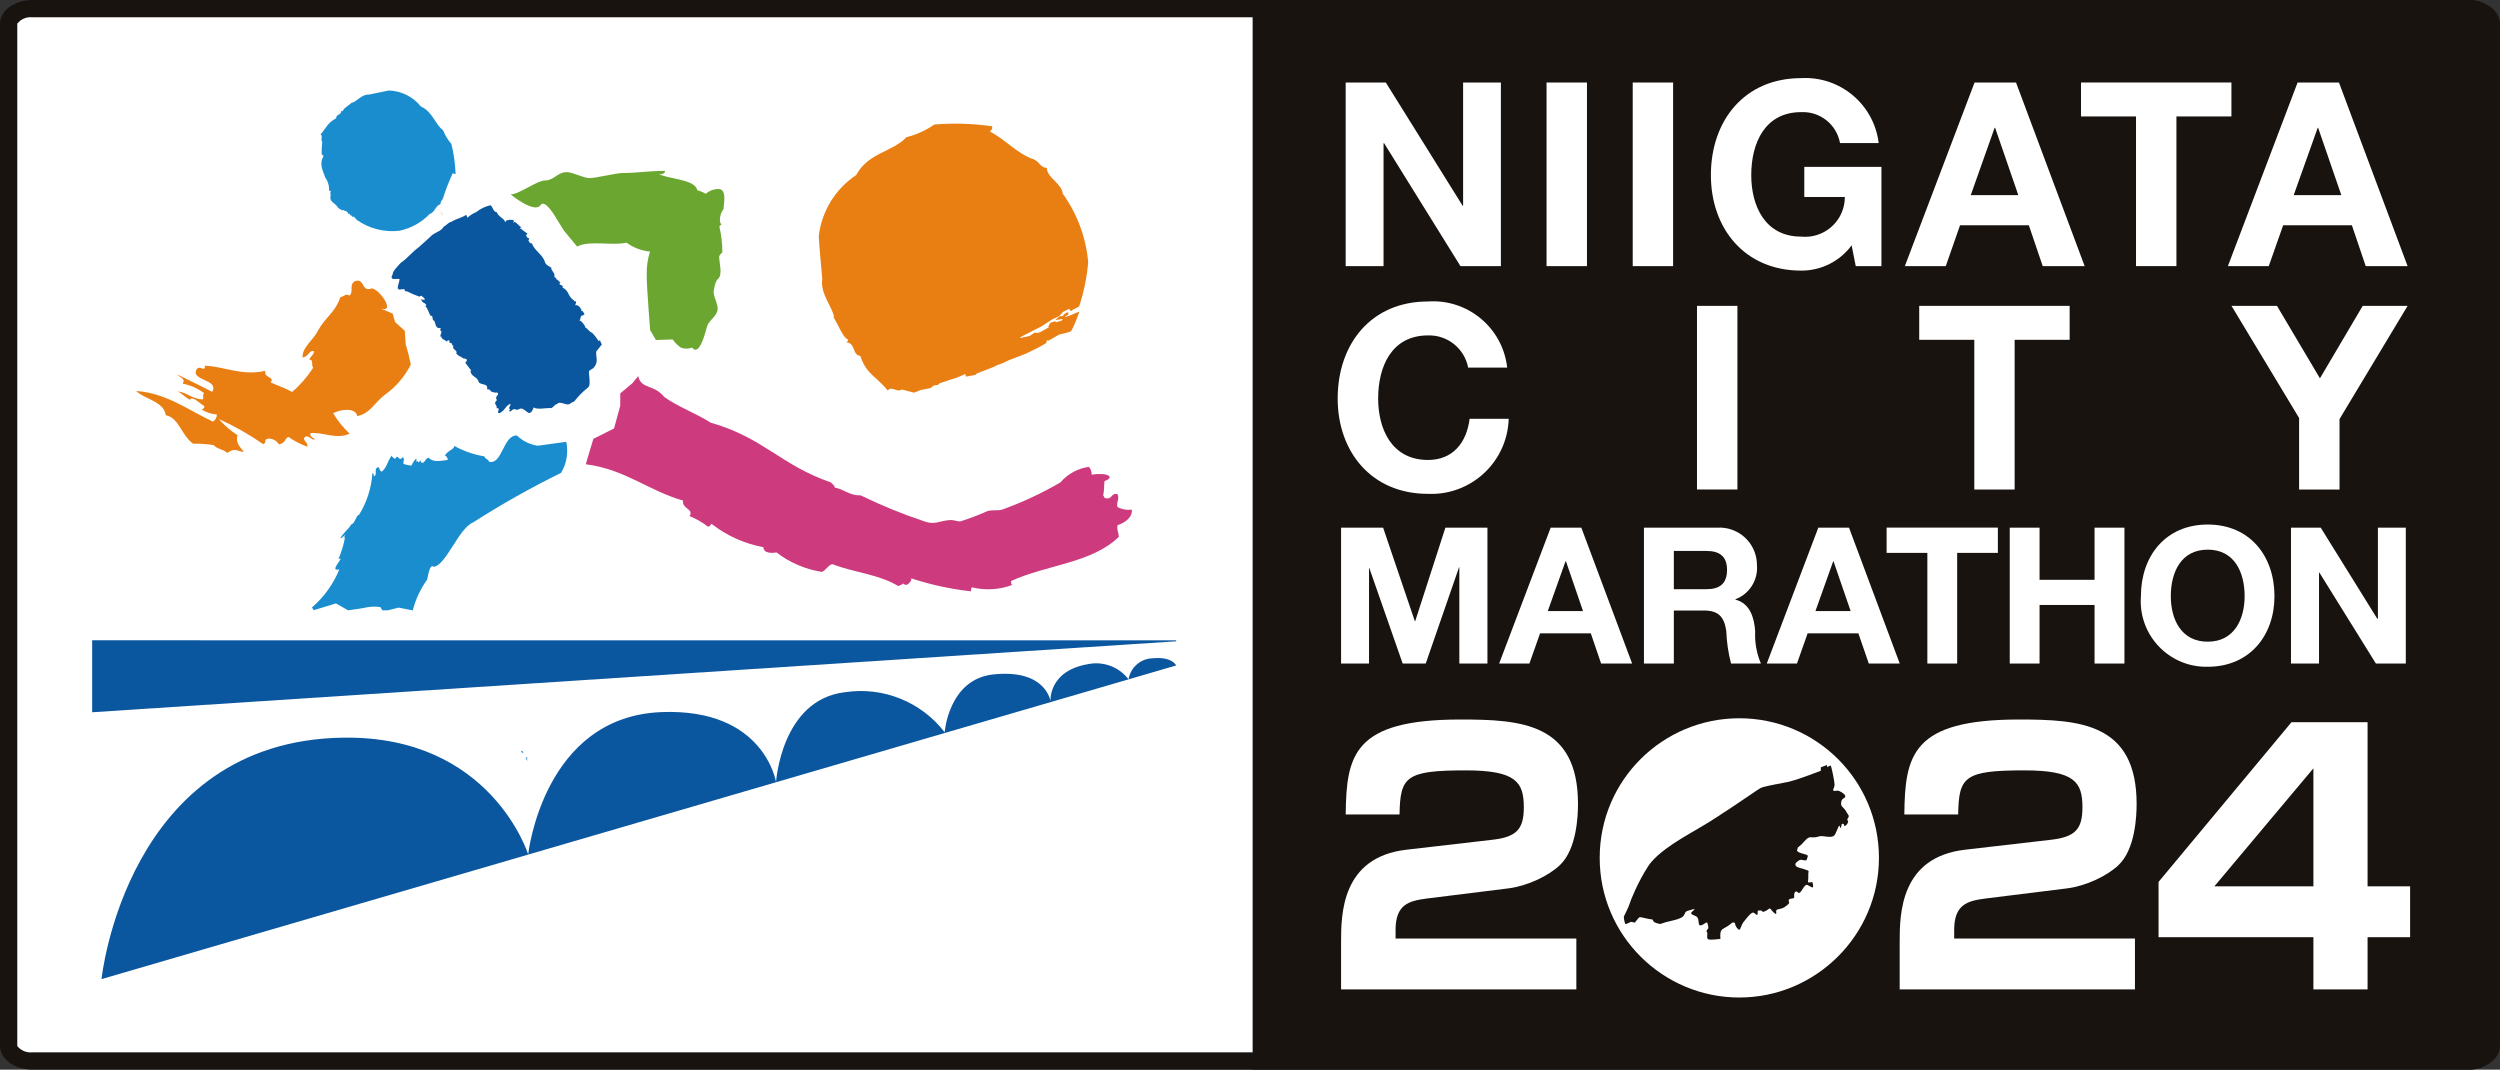 <?xml version="1.0" encoding="UTF-8"?>
<svg id="_レイヤー_2" data-name="レイヤー 2" xmlns="http://www.w3.org/2000/svg" viewBox="0 0 168.168 71.952">
  <rect x="0" y="0" width="168.168" height="71.952" fill="#333333" stroke="none"/>
  <defs>
    <style>
      .cls-1 {
        fill: none;
      }

      .cls-1, .cls-2, .cls-3, .cls-4, .cls-5, .cls-6, .cls-7, .cls-8, .cls-9 {
        stroke-width: 0px;
      }

      .cls-2 {
        fill: #1a8dce;
      }

      .cls-3 {
        fill: #191310;
      }

      .cls-4 {
        fill: #0b579f;
      }

      .cls-5 {
        fill: #1b87c7;
      }

      .cls-6 {
        fill: #cd3b7e;
      }

      .cls-7 {
        fill: #6ba630;
      }

      .cls-8 {
        fill: #fff;
      }

      .cls-9 {
        fill: #e97f13;
      }
    </style>
  </defs>
  <g id="_レイヤー_1-2" data-name="レイヤー 1">
    <g>
      <rect class="cls-1" y=".001" width="168.167" height="71.951"/>
      <path id="_パス_4431" data-name="パス 4431" class="cls-8" d="M2.182,71.369c-.942,0-1.6-.533-1.6-1.007V1.584c0-.472.658-1,1.6-1h163.8c.942,0,1.6.533,1.6,1.007v68.774c0,.472-.658,1-1.6,1l-163.8.004Z"/>
      <path id="_パス_4432" data-name="パス 4432" class="cls-3" d="M165.983,1.163h0c.388-.04.77.119,1.017.421v68.776c-.243.311-.629.473-1.021.428H2.184c-.39.041-.774-.117-1.021-.421V1.591c.243-.31.628-.472,1.019-.428h163.801ZM165.983,0H2.182C.986,0,0,.716,0,1.584v68.783c0,.868.986,1.584,2.182,1.584h163.8c1.2,0,2.182-.716,2.184-1.584V1.584c0-.868-.989-1.582-2.184-1.584"/>
      <path id="_パス_4433" data-name="パス 4433" class="cls-3" d="M84.261,0v71.951h81.907c1.105,0,2-.895,2-2V2c0-1.105-.895-2-2-2h-81.907Z"/>
      <path id="_パス_4434" data-name="パス 4434" class="cls-8" d="M90.52,5.55h2.7l5.166,8.288h.033V5.55h2.542v12.351h-2.721l-5.136-8.269h-.037v8.269h-2.547V5.55Z"/>
      <rect id="_長方形_256" data-name="長方形 256" class="cls-8" x="104.032" y="5.551" width="2.719" height="12.351"/>
      <rect id="_長方形_257" data-name="長方形 257" class="cls-8" x="109.828" y="5.551" width="2.717" height="12.351"/>
      <path id="_パス_4435" data-name="パス 4435" class="cls-8" d="M124.554,16.503c-.794,1.077-2.056,1.709-3.394,1.7-3.819,0-6.073-2.856-6.073-6.42,0-3.67,2.254-6.527,6.073-6.527,2.617-.146,4.897,1.764,5.213,4.366h-2.6c-.226-1.252-1.346-2.142-2.617-2.079-2.438,0-3.354,2.079-3.354,4.24,0,2.056.916,4.133,3.354,4.133,1.469.149,2.78-.922,2.928-2.39.009-.092.014-.184.014-.276h-2.728v-2.027h5.189v6.678h-1.728l-.277-1.398Z"/>
      <path id="_パス_4436" data-name="パス 4436" class="cls-8" d="M132.823,5.55h2.789l4.617,12.351h-2.821l-.933-2.747h-4.628l-.961,2.747h-2.752l4.689-12.351ZM132.567,13.128h3.2l-1.56-4.531h-.035l-1.605,4.531Z"/>
      <path id="_パス_4437" data-name="パス 4437" class="cls-8" d="M143.684,7.833h-3.7v-2.284h10.118v2.284h-3.7v10.067h-2.718V7.833Z"/>
      <path id="_パス_4438" data-name="パス 4438" class="cls-8" d="M154.553,5.55h2.782l4.617,12.351h-2.817l-.93-2.747h-4.624l-.968,2.747h-2.749l4.689-12.351ZM154.29,13.128h3.205l-1.56-4.531h-.03l-1.615,4.531Z"/>
      <path id="_パス_4439" data-name="パス 4439" class="cls-8" d="M98.759,24.728c-.247-1.287-1.391-2.204-2.701-2.166-2.44,0-3.354,2.077-3.354,4.245,0,2.056.914,4.133,3.354,4.133,1.663,0,2.591-1.144,2.8-2.77h2.628c-.086,2.877-2.488,5.139-5.365,5.052-.022,0-.044-.001-.066-.002-3.826,0-6.073-2.856-6.073-6.413,0-3.67,2.247-6.527,6.073-6.527,2.681-.185,5.031,1.776,5.329,4.447h-2.625Z"/>
      <rect id="_長方形_258" data-name="長方形 258" class="cls-8" x="114.152" y="20.575" width="2.719" height="12.351"/>
      <path id="_パス_4440" data-name="パス 4440" class="cls-8" d="M132.806,22.858h-3.705v-2.284h10.118v2.284h-3.7v10.071h-2.713v-10.071Z"/>
      <path id="_パス_4441" data-name="パス 4441" class="cls-8" d="M154.654,28.118l-4.548-7.544h3.059l2.891,4.875,2.877-4.875h3.02l-4.58,7.616v4.739h-2.719v-4.811Z"/>
      <path id="_パス_4442" data-name="パス 4442" class="cls-8" d="M90.21,35.495h2.828l2.133,6.287h.026l2.03-6.287h2.828v9.14h-1.89v-6.477h-.019l-2.242,6.477h-1.551l-2.24-6.415h-.023v6.415h-1.88v-9.14Z"/>
      <path id="_パス_4443" data-name="パス 4443" class="cls-8" d="M104.309,35.495h2.063l3.417,9.14h-2.087l-.693-2.033h-3.412l-.719,2.033h-2.035l3.466-9.14ZM104.116,41.103h2.368l-1.147-3.349h-.028l-1.193,3.349Z"/>
      <path id="_パス_4444" data-name="パス 4444" class="cls-8" d="M110.584,35.495h4.924c1.387-.088,2.584.965,2.672,2.352.004.057.005.115.005.172.084,1.002-.508,1.937-1.449,2.291v.025c.984.254,1.265,1.21,1.33,2.135-.036.741.095,1.48.384,2.163h-2.008c-.186-.714-.293-1.446-.319-2.184-.144-.963-.519-1.382-1.524-1.382h-2.005v3.568h-2.01v-9.14ZM112.594,39.633h2.2c.9,0,1.379-.388,1.379-1.3,0-.889-.484-1.272-1.379-1.272h-2.2v2.572Z"/>
      <path id="_パス_4445" data-name="パス 4445" class="cls-8" d="M122.312,35.495h2.066l3.412,9.14h-2.082l-.7-2.033h-3.413l-.718,2.033h-2.031l3.466-9.14ZM122.121,41.103h2.366l-1.151-3.349h-.021l-1.194,3.349Z"/>
      <path id="_パス_4446" data-name="パス 4446" class="cls-8" d="M129.648,37.191h-2.74v-1.7h7.483v1.7h-2.738v7.444h-2.005v-7.444Z"/>
      <path id="_パス_4447" data-name="パス 4447" class="cls-8" d="M135.19,35.495h2.005v3.508h3.7v-3.508h2.01v9.14h-2.01v-3.941h-3.7v3.941h-2.005v-9.14Z"/>
      <path id="_パス_4448" data-name="パス 4448" class="cls-8" d="M148.508,35.284c2.826,0,4.489,2.11,4.489,4.82,0,2.635-1.663,4.747-4.489,4.747-2.435.054-4.452-1.877-4.506-4.312-.003-.145,0-.29.012-.435,0-2.71,1.665-4.82,4.494-4.82M148.508,43.165c1.8,0,2.482-1.538,2.482-3.061,0-1.6-.679-3.131-2.482-3.131s-2.484,1.533-2.484,3.131c0,1.524.677,3.061,2.484,3.061"/>
      <path id="_パス_4449" data-name="パス 4449" class="cls-8" d="M154.109,35.495h2l3.808,6.131h.038v-6.131h1.877v9.14h-2.012l-3.8-6.117h-.026v6.117h-1.885v-9.14Z"/>
      <path id="_パス_4454" data-name="パス 4454" class="cls-5" d="M35.495,50.972c-.021-.009-.043-.017-.065-.023.005.029-.007.059-.03.077l.03.037c.014-.035.036-.066.065-.091"/>
      <path id="_パス_4455" data-name="パス 4455" class="cls-5" d="M35.431,50.949c-.091-.03-.074.019-.03.077.022-.019.034-.048.03-.077"/>
      <path id="_パス_4456" data-name="パス 4456" class="cls-5" d="M35.43,51.061l-.016.04c.167.123.088.047.016-.04"/>
      <path id="_パス_4457" data-name="パス 4457" class="cls-5" d="M35.4,51.024c-.013.013-.027.024-.042.035.023.014.04.03.058.042l.014-.04-.03-.037"/>
      <path id="_パス_4458" data-name="パス 4458" class="cls-5" d="M35.179,50.554c-.032.022-.065.042-.1.06.158.049.147-.014.1-.06"/>
      <path id="_パス_4459" data-name="パス 4459" class="cls-5" d="M35.079,50.615c.044-.023.074-.044.1-.06-.051-.056-.149-.1-.1.06"/>
      <path id="_パス_4460" data-name="パス 4460" class="cls-9" d="M29.637,14.219l.1.24.049-.012-.149-.228Z"/>
      <path id="_パス_4461" data-name="パス 4461" class="cls-8" d="M30.766,16.408l.221.363c-.039-.139-.115-.265-.221-.363"/>
      <path id="_パス_4462" data-name="パス 4462" class="cls-8" d="M29.637,14.219l.149.228-.049.012-.1-.24Z"/>
      <path id="_パス_4463" data-name="パス 4463" class="cls-8" d="M30.731,16.347v.019c.014.012.026.026.037.04l-.037-.059Z"/>
      <path id="_パス_4464" data-name="パス 4464" class="cls-8" d="M27.679,11.496l-.256-.647-.188-.2-.193.186.412.961.093.242.13.037.1-.044-.098-.535Z"/>
      <path id="_パス_4465" data-name="パス 4465" class="cls-8" d="M25.082,6.367l-.23.077.177.491.347.537.112.577.63,1.147.763,1.31h.064l-.049-.707-.212-.421.033-.07.03-.072v-.212l-.323-.78-.03.072-.3-.207-.077-.349.1-.147-.037-.209v-.142l-.137-.137-.019.565-.254-.346-.007-.284-.1-.067-.1-.212v-.07l-.037-.07.377.347-.058-.351-.547-.83c-.03-.019-.361-.1-.391-.116l.165.468.11.208Z"/>
      <path id="_パス_4466" data-name="パス 4466" class="cls-4" d="M6.829,65.862s1.642-16.061,16.3-16.243c9.928-.121,12.4,7.855,12.4,7.855,0,0,1-9.276,8.981-9.574,6.92-.265,7.692,4.715,7.692,4.715,0,0,.347-5.552,4.638-6.052,2.559-.388,5.127.644,6.706,2.694,0,0,.258-3.566,3.261-3.889,3.561-.384,3.857,1.8,3.857,1.8,0,0-.156-2.035,2.514-2.491,1.032-.216,2.096.181,2.735,1.019.133-.813.832-1.411,1.656-1.417,1.279-.121,1.551.484,1.551.484L6.829,65.862Z"/>
      <path id="_パス_4467" data-name="パス 4467" class="cls-6" d="M42.93,25.3c.2.9,1.047.528,1.74,1.391.828.628,2.259,1.163,3.131,1.74,3.543,1,4.72,2.861,8.09,4.019.091.119.242.179.263.349.647.114.977.542,1.745.523,1.384.678,2.812,1.261,4.275,1.747.723.265,1.016-.047,1.742-.086.263-.016.516.116.7.086.623-.2,1.235-.433,1.833-.7.309-.077.649-.007.958-.086,1.361-.492,2.675-1.105,3.926-1.833.488-.574,1.172-.947,1.919-1.047.125.145.188.332.177.523,1.084-.163,1.61.17.87.435-.049.314,0,.53-.088.961.019.077.093.088.088.174.542.167.4-.356.872-.261.161.416-.1.486,0,.872.292.16.628.221.958.174.072.444-.361.856-.958,1.047-.058.351.088.5.088.786-1.824,1.77-4.8,1.859-7.241,2.966-.007.128-.014.247.086.263-.864.327-1.807.386-2.705.17-.1.021-.067.165-.086.265-1.364-.153-2.708-.445-4.012-.872,0,.284-.109.17-.074.235-.209.27-.347.223-.475.109-.158.133-.14.072-.323.177-1.335-.812-2.894-.884-4.447-1.479-.316.091-.4.412-.7.523-1.112-.175-2.162-.626-3.054-1.312-.226.051-.877.093-.872-.349-1.273-.235-2.47-.774-3.491-1.57-.086.058-.086.2-.258.177-.373-.289-.784-.524-1.221-.7.309-.493-.535-.486-.437-1.044-2.331-.665-3.889-2.1-6.545-2.445l.509-1.707,1.393-.7.416-1.528v-.83l.833-.7.375-.463Z"/>
      <path id="_パス_4468" data-name="パス 4468" class="cls-9" d="M27.292,23.163c.139.447.253.901.342,1.361-.079.009.049.06,0,0-.41.813-1.013,1.514-1.756,2.04-.684.512-.951,1.235-1.845,1.428-.1-.558-1.021-.5-1.621-.2.299.512.673.976,1.109,1.377-.884.414-1.724-.1-2.607-.04-.16.163.154.368.267.384-.121.223-.374-.261-.637-.14-.312.244.256.37.112.672-.445-.165-.868-.386-1.258-.656-.284.151-.16.391-.633.507-.155-.264-.449-.414-.754-.386-.321.074-.019.281-.314.363-.939-.652-1.935-1.217-2.976-1.688.366.424.791.792,1.263,1.093-.167.44.14.784.419,1.116-.372.019-.537-.333-1.116.074-.258-.256-.668-.244-.914-.526-.458-.074-.922-.105-1.386-.093-.823-.621-.944-1.747-1.838-1.917-.107-.916-1.424-1.084-1.993-1.631,2.026.137,3.5,1.279,5.171,2.063.165-.104.264-.286.261-.481-.362-.029-.713-.143-1.023-.333.144-.06.191-.135.184-.228-.254-.135-.851-.749-.963-.43-.3-.14-.53-.414-.828-.563.621.067,1.023.54,1.684.535.1-.121-.072-.3.1-.407-.426-.326-.922-.548-1.449-.647.207-.363-.181-.393-.374-.623.509.254,1.544.747,2.356,1.172.493-.889-1.6-.74-1.007-1.572.237-.14.281.065.477,0,.1-.058.028-.226-.081-.179,1.237-.035,2.563.721,4.185.335-.144.493.67.384.356.782.484.219.993.384,1.449.642.546-.473,1.021-1.021,1.412-1.628-.163-.247.051-.54-.249-.537.023-.207.326-.356.3-.575-.347-.091-.326.356-.765.423-.04-.677.712-1.172,1.016-1.772.563-1.026,1.144-1.193,1.517-2.266.468-.2.33-.242.626-.13.3-.272-.044-.693.33-.949.719-.293.44.751,1.147.47.475-.035,1.67,1.645.642,1.356l.782.337.17.577.647.577.063.913Z"/>
      <path id="_パス_4469" data-name="パス 4469" class="cls-2" d="M26.164,6.089c.839.027,1.624.42,2.149,1.075.786.347.933,1.17,1.491,1.6.135.337.324.648.561.923.161.658.255,1.33.281,2.007-.072.028-.116,0-.181-.06-.251.531-.465,1.078-.643,1.637-.035.193-.23.27-.186.472-.326.047-.386.556-.73.649-.547.57-1.252.963-2.024,1.128-1.019.121-2.048-.139-2.887-.73l-.121-.154c.049.021-.072-.026-.072-.026-.093-.23-.065.193-.154-.123h-.081l-.028-.072c-.06-.06-.049-.053-.114-.028l-.067-.142-.316-.13c.044.114-.181-.065-.281-.116-.247-.428-.642-.356-.514-.9-.065-.063,0-.179,0-.267-.033.014-.081-.009-.114,0,.024-.312-.065-.622-.249-.875-.17-.507-.437-.921-.119-1.447-.093-.142-.128-.128-.128-.128-.003-.284.011-.568.04-.851-.144-.165.072-.384-.116-.484.363-.414.5-.823,1.049-1.084-.012-.307.372-.2.351-.542.013.041.056.063.097.05,0,0,0,0,0,0,.037-.193.449-.4.668-.621l-.049.067c.307-.084.677-.588,1.147-.556.461-.1.944-.2,1.34-.277"/>
      <path id="_パス_4470" data-name="パス 4470" class="cls-4" d="M40.119,23.607c-.084.384.209.719-.221,1.172-.093.021-.235.177-.256.144-.093.123.149.965-.084,1.14-.35.277-.666.596-.94.949-.096.028-.185.074-.263.137-.212.2-.675-.214-.868.016-.249.1-.247.23-.414.288-.3-.033-.963.13-1.156-.049.007-.091-.116.328-.242.347-.165.17-.451-.414-.747-.235-.279.163-.258-.165-.572.151-.109.044-.084-.026-.107-.056.156-.135-.026-.084-.009-.165.037-.1.184-.3.033-.263-.344.221-.27.381-.649.6-.319.051.126-.386-.219-.319.072-.251-.288-.258.033-.565-.13-.04-.019-.286-.028-.251.181-.142.084-.286-.093-.235,0,0-.393-.06-.344-.191-.019-.03-.181-.007-.214-.053.116-.451-.556-.207-.584-.558,0,0-.081-.116-.107-.156-.154-.121-.363-.219-.4-.421l-.042-.06.03-.007.033-.051-.391-.516c.244-.267.007-.247.007-.247.044-.044-.13-.04-.13-.04-.109-.078-.226-.145-.349-.2l-.014-.021-.112-.1-.016.023c.135-.321-.316-.251-.179-.563-.16.023-.023-.24-.254-.167.007-.088-.047-.167-.042-.212-.17.06-.237.119-.119.137-.142-.158-.412-.186-.409-.388-.17.063,0-.056-.058-.088,0,0,.149-.244.019-.281,0,0-.074-.053.014-.184-.388.056-.33-.27-.447-.491-.2-.044-.016-.333-.233-.337-.084-.016-.207-.558-.379-.654l-.021-.03c.009.012-.021.074.06.035.093-.121-.058-.133-.07-.2-.167-.037-.186-.167-.254-.265.08.023.161.039.244.047.079-.1-.188-.226-.191-.281l-.119.037c.007.009-.042.042-.009.035-.293-.104-.58-.226-.858-.365,0,0-.188.03-.151-.121-.1-.093-.468.093-.444-.081-.133.119.147-.642.084-.626-.149-.074-.721.167-.456-.316,0-.214.279-.477.537-.768.526-.368.744-.716,1.2-1.042.261-.237.661-.584.914-.83.228-.184.675-.307.777-.565.212-.1.3-.288.521-.33.342-.219.712-.267,1-.475l.084.2c.169-.163.369-.291.588-.377.279-.226.607-.385.958-.463.179.107.144.416.43.475.116.321.479.384.568.665l.077-.121c.019.019.065-.014.088-.03.016.074.093-.047.086-.012.144,0,.314,0,.344.093,0,0-.154.133-.033.1,0-.009.014-.035.007-.044.137-.056.349.3.523.349l-.062.022c-.026.014-.042.042-.033.051s-.03.063.049.023l.023-.016c-.021.072.4.323.428.361l-.06.07c.019-.026,0-.009-.037,0-.007.091.07.149.123.226h.067c.021-.026.023.084-.035.154.065.1.065.2.235.2.177.5.744.761.884,1.277.06.186.286.258.442.379l-.026.016c.014.174.251.312.219.521-.049.133.172.093.121.23.151.009.144.156.27.186-.2.265.267.128.149.368.451.188.368.633.761.844-.019.128.219.007.144.158-.004.063-.022.124-.054.179.258-.035.337.181.426.307-.03.007-.023.016-.044.044.151.009.191.17.251.256l-.147.1c-.051-.077-.142.1-.142.258-.03,0-.049.033-.065.058.1-.012.4.323.4.47.158.077.281.307.465.365.164.167.309.353.43.554.172-.163.1.193.242.193-.119.168-.246.329-.381.484"/>
      <path id="_パス_4471" data-name="パス 4471" class="cls-7" d="M48.43,12.721c-.349-.031-.695.083-.956.316-.177-.106-.368-.187-.568-.24-.163-.777-2.019-.735-2.638-1.121.151.1.486.014.465-.179-1.365.007-1.568.123-2.861.142-.458.007-1.742.333-2.2.34-.43.007-1.142-.409-1.568-.4-.612.009-.823.549-1.435.558-.572.009-1.735.935-2.319.94,0,0,1.61,1.328,2.017.712.3-.447,1.061.909,1.061.909l.5.807.891,1.079c.819-.437,2.4-.035,3.322-.261.465.337,1.011.544,1.582.6-.157.497-.231,1.017-.221,1.538,0,.261.009.556.03.907.021.412.056.9.1,1.507.026.391.058.833.1,1.333l.388.661,1.128-.035c.152.214.339.4.554.551.242.093.511.09.751-.009.365.488.716-.281,1-1.4.1-.4.633-.668.714-1.116.065-.374-.309-.93-.258-1.284.093-.628.23-.758.258-.789.384-.277.1-1.1.109-1.544.047-.105.121-.196.214-.263-.001-.586-.068-1.169-.2-1.74.04-.084.1-.084.137-.156-.2-.126-.081-.784.137-1,.067-.649.165-1.247-.242-1.363"/>
      <path id="_パス_4472" data-name="パス 4472" class="cls-2" d="M38.089,29.72l-1.912.263c-.529-.077-1.021-.318-1.407-.689-.923-.044-.975,1.975-1.865,1.772-.084-.235-.235-.128-.319-.365-.716-.119-1.407-.36-2.042-.712.07.216-.435.3-.635.684.07-.109.3.261.172.272-.437.035-.891.2-1.254-.158-.256.053-.258.458-.507.319-.1-.419-.042.191-.24-.091-.047.044-.109.056-.06-.1-.021-.216-.347.388-.358.416-.028-.035-.409-.051-.533-.142.033-.5.1-.1-.019-.456-.314.409-.319-.291-.533.142-.081-.077-.174-.074-.233-.23-.3.419-.316.789-.654,1.077-.23-.056-.086-.254-.279-.3-.284.154-.007.451-.228.619-.1-.1-.021-.233-.133-.207-.066.993-.375,1.954-.9,2.8-.193,0-.281.626-.54.647,0,.156-.865.914-.675.93.572-.456.1-.123.265-.016-.095.49-.243.968-.44,1.426.568-.309-.737.893.067.677-.402.988-1.034,1.867-1.842,2.563.04.063.074.123.114.186l1.5-.458.812.463s.961-.121,1.342-.212c.277-.044.558-.044.835,0l.135.216h.365l.728-.184.951.188c.188-.745.515-1.447.965-2.07.037-.1.16-1.123.435-.863.828-.077,1.672-2.573,2.654-2.984,1.911-1.223,3.888-2.337,5.924-3.338.372-.628.496-1.372.347-2.086"/>
      <path id="_パス_4473" data-name="パス 4473" class="cls-9" d="M62.584,26.108l.221-.172.191-.037.07.014.109-.1.056-.04.554-.184.616-.2.535-.23.044.177.633-.119.109-.1,1.21-.468v-.026l.547-.209.351-.17,1.212-.468.942-.47.4-.235.026-.163.06-.012.072.012.7-.4.5-.121.319-.109c.215-.427.398-.87.547-1.324l-.7.293-.309.086.281-.188-.035-.154-.058.04-.065.012-.17.112-.044.091-.254.044-.272.237.514-.072-.1.126-.128.026-.181.058-.149-.049-.3.109-.13.265.067.012-.64.361-.191.035-.07-.014-.07-.014-.342.226-.626.142-.014-.049,1.468-.754.686-.449.475-.221.258-.286.409-.212.109.165.172-.112.388-.2c.32-.964.525-1.961.612-2.973-.143-1.663-.733-3.257-1.707-4.613-.1-.749-1.065-1.054-1.077-1.747-.4.019-.507-.416-.863-.563-1.156-.394-1.863-1.303-2.97-1.881.13-.109.191-.2.154-.347-1.286-.187-2.589-.227-3.884-.121-.569.395-1.205.684-1.877.854-.954,1.009-2.556,1.023-3.384,2.547-1.401.934-2.321,2.436-2.517,4.108.049.844.151,1.9.237,2.889-.16.968.716,1.914.8,2.589l-.112-.123c.37.526.682,1.458,1.037,1.6.017.08-.033.16-.112.181.658.07.368.842.951.926.386,1.226,1.133,1.421,1.845,2.331.228-.365.6.16.942-.079.3.081.563.154.823.216l.461-.184.638-.122Z"/>
      <path id="_パス_4474" data-name="パス 4474" class="cls-4" d="M79.115,43.073l.007.065L6.199,47.911v-4.84l72.916.002Z"/>
      <g>
        <g>
          <path class="cls-8" d="M95.977,60.441c-1.229.16-2.101.41-2.101,2.121v.571h12.16v3.421h-15.826v-3.193c0-1.893.045-5.702,4.403-6.204l5.722-.661c1.654-.183,2.168-.684,2.168-2.189,0-1.688-.514-2.486-3.912-2.486-4.046,0-4.403.433-4.448,2.965h-3.621c.045-3.991.514-6.386,7.712-6.386,4.068,0,7.913.228,7.913,5.679,0,.821-.089,3.034-1.207,4.105-.76.73-2.191,1.414-3.465,1.574l-5.499.684Z"/>
          <path class="cls-8" d="M133.553,60.441c-1.23.16-2.101.41-2.101,2.121v.571h12.16v3.421h-15.826v-3.193c0-1.893.045-5.702,4.403-6.204l5.722-.661c1.655-.183,2.169-.684,2.169-2.189,0-1.688-.514-2.486-3.912-2.486-4.046,0-4.404.433-4.448,2.965h-3.621c.045-3.991.514-6.386,7.712-6.386,4.068,0,7.913.228,7.913,5.679,0,.821-.09,3.034-1.207,4.105-.76.73-2.19,1.414-3.465,1.574l-5.498.684Z"/>
          <path class="cls-8" d="M159.26,48.581v11.039h2.861v3.421h-2.861v3.512h-3.644v-3.512h-10.416v-3.718l8.941-10.742h5.119ZM155.616,51.683l-6.661,7.937h6.661v-7.937Z"/>
        </g>
        <path class="cls-8" d="M116.999,48.316c-5.141,0-9.392,4.146-9.392,9.392,0,5.204,4.231,9.392,9.392,9.392s9.392-4.21,9.392-9.392c0-5.225-4.231-9.392-9.392-9.392ZM124.185,55.5c-.202.192-.08-.066-.202-.083-.122-.019-.108.083-.138.232-.03.143-.06-.017-.108-.101-.046-.088-.201.458-.336.634-.138.172-.493.101-.738.071-.248-.032-.187,0-.497.058-.014.002-.035.002-.04.005-.004.003-.012.003-.013.003-.009,0-.023.005-.038.005h-.048c-.006,0-.02,0-.027.003h-.038c-.009,0-.016-.003-.025-.003h-.092s-.004,0-.01-.005h-.059s-.011.005-.013.005h-.038s-.004.003-.006.003h-.004l-.01.005s-.007.004-.008.007h-.009l-.007.004s-.002.001-.008.001h-.012q-.005.009-.005.011s-.007.004-.007.004c-.009,0-.015.004-.022.011-.183.093-.369.399-.57.541-.199.147-.092.087-.167.261-.084.173.506.274.65.332.139.058.011.218,0,.304-.014.083-.096.083-.283.044-.011-.005-.021-.011-.028-.011h-.036s-.003,0-.005-.007h-.034s-.007,0-.01.007h-.036c-.006.003-.013.003-.014.005-.006,0-.006.005-.009.005h-.017c0,.007-.002.007-.007.007-.004,0-.009.001-.011.001,0,0-.005,0-.011.005-.004.004-.007.005-.007.005-.006,0-.006.002-.013.004-.002.003-.003.007-.012.007,0,.006-.005.006-.007.006-.002.003-.01.007-.014.014h-.004c-.01.005-.013.011-.018.011-.023.014-.038.035-.06.046-.012.009-.024.014-.028.02-.121.087-.158.233,0,.331.156.101.831.204.782.316-.038.117,0,.489-.038.662-.052.171.318-.027.318.107,0,.064.052.246.009.294-.043.051-.353-.17-.405-.17-.171,0-.346.461-.483.534-.134.073-.124-.13-.261-.073-.138.056-.106.262-.106.376,0,.113-.141.057-.28.113-.14.057-.076.155-.062.249.02.085-.249.266-.351.329-.108.059-.216.086-.415.129-.202.038-.036.293-.124.3-.089.007-.318-.275-.371-.343-.06-.086-.121.068-.37.168-.245.107-.095-.055-.322-.055-.23,0-.137.028-.168.23-.004,0-.004.012-.004.02v.004s-.003.003-.003.01v.004s-.003,0-.007.005v.002s0,.01-.001.013h-.004s0,.003-.006.003h-.001v.002c-.005.003-.005.005-.005.005h-.005c-.005.002-.005.004-.009.002h-.006s-.007,0-.007-.002c-.033-.009-.072-.047-.118-.09-.003,0-.003-.005-.003-.005,0,0-.001-.002-.006-.005h-.006s-.009-.006-.009-.009c-.002-.002-.004-.005-.004-.005q-.005-.002-.007-.006t-.014-.001s-.003-.007-.003-.007c-.003,0-.009-.004-.012-.006h-.007c0-.006-.008-.006-.01-.011h-.009s-.004-.003-.011-.003v-.004h-.011s-.005,0-.005-.002h-.017c-.157,0-.496.46-.668.678-.119.16-.167.462-.252.473-.087.01-.27-.248-.27-.344,0-.115-.104-.215-.262-.085-.149.127-.275.216-.566.373-.208.112-.191.403-.172.673h-.011c-.008,0-.008.006-.008.006h-.02c-.008.001-.012.001-.02.001h-.009c-.004.006-.007.006-.007.006h-.028c-.005,0-.01.002-.02.002-.134.018-.333.037-.492.036h-.063s-.014,0-.018-.005h-.043c-.013,0-.023-.004-.025-.004-.005,0-.007-.002-.007-.002-.004,0-.013-.005-.014-.005h-.01c-.006,0-.01,0-.015-.002v-.003c-.005,0-.011-.004-.014-.006-.004,0-.006,0-.006-.007q-.006,0-.01-.001s-.005-.002-.005-.002c-.004,0-.004-.006-.008-.013h-.004s-.005-.007-.005-.011c-.078-.119.03-.401-.045-.442-.078-.048.03-.204.075-.236.048-.027,0-.241-.045-.372-.043-.132-.187.072-.399.141-.216.07-.172-.156-.216-.389-.052-.23-.221-.23-.405-.329-.182-.099.018-.202.131-.32.105-.11-.157-.009-.406.061-.249.075-.168.147-.306.342-.139.205-.725.318-1.094.405-.193.043-.449.152-.481.145-.024-.004-.395-.056-.457-.188-.066-.13-.075-.13-.2-.13-.128,0-.648-.169-.743-.13-.057.03-.3.37-.326.362-.021,0-.195-.078-.249-.051-.036.02-.33.161-.366.144-.028-.022-.133-.423-.095-.52.048-.12.294-.569.372-.826.079-.259.559-1.467,1.247-2.53.015-.024.031-.05.052-.072,0,0,.004-.012.008-.014.014-.023.031-.047.045-.069,0,0,.005,0,.005,0,.015-.022.034-.044.051-.072.002-.004.008-.005.015-.009.014-.024.036-.045.047-.064.004-.006.01-.011.01-.011.022-.02.038-.046.058-.06.002-.006.008-.011.014-.017.016-.021.035-.043.059-.067.002,0,.006-.003.01-.003.018-.022.038-.045.055-.066.007-.007.013-.007.013-.013.024-.017.043-.044.069-.06q0-.007.01-.007c.018-.021.04-.052.062-.069l.009-.006c.023-.022.051-.046.076-.071t.005-.007c.027-.02.055-.044.083-.065.023-.024.052-.042.078-.07,0-.005.007-.005.007-.009.055-.045.115-.088.17-.133q0-.005.01-.007c.054-.046.113-.091.175-.137h0c.67-.5,1.466-.955,2.141-1.347.033-.022.062-.037.093-.055.013-.008.025-.013.031-.022.043-.025.089-.051.132-.075.004-.005.011-.007.013-.009.051-.029.096-.054.136-.081.031-.018.06-.036.098-.055,0,0,.004-.004.01-.009.03-.014.059-.031.09-.055.009-.004.011-.004.015-.011.037-.023.066-.037.101-.055q.003-.009.004-.009c.035-.018.062-.038.098-.057.007,0,.012-.005.014-.008.034-.022.067-.044.107-.066,0,0,.007-.003.009-.011.038-.025.074-.04.108-.064.003,0,.005-.006.005-.009.041-.024.076-.043.109-.069.005,0,.01-.005.01-.005.04-.022.075-.051.113-.072.007-.005.013-.007.018-.012.035-.023.072-.045.111-.069.002-.006.007-.01.013-.01.076-.049.156-.101.231-.157.005,0,.014-.005.014-.008.042-.026.078-.047.12-.077q.006-.004.01-.004c.084-.056.165-.112.249-.166h.004c.079-.058.166-.117.255-.169.595-.401,1.157-.785,1.521-1.026.012-.011.025-.02.04-.031h.006c.009-.008.025-.016.034-.024,0-.004.005-.007.014-.007.006-.009.019-.012.028-.025,0,0,.009,0,.016-.006.003-.004.012-.011.023-.022.005,0,.012,0,.017,0,.014-.013.027-.024.041-.03.004-.002.008-.006.014-.008.003-.008.008-.01.014-.013.008-.002.014-.009.02-.009.008-.004.01-.009.017-.009.003-.006.009-.007.009-.011.009-.006.011-.006.011-.008.008-.003.015-.009.017-.01.009,0,.009-.004.013-.011.006,0,.01-.001.01-.001.006,0,.006-.005.012-.005.003-.004.006-.007.01-.007q.002-.005.004-.009h.014c.017-.008.02-.017.033-.022.004,0,.004-.003.015-.005.005,0,.005-.005.015-.005.003-.002.012-.005.019-.009.004,0,.008-.003.016-.003.008-.004.02-.007.026-.011.002,0,.005,0,.015-.003.004,0,.012,0,.023-.006.003-.003.013-.005.02-.007.008-.005.018-.007.02-.011.009,0,.017-.002.02-.002.011-.003.019-.003.031-.009.001-.002.009-.005.018-.005.009,0,.017,0,.028-.005h.023c.036-.019.072-.024.117-.032.007,0,.013-.005.022-.005.009-.005.02-.005.035-.009.007,0,.016-.005.025-.007.012-.001.019-.005.031-.007.009,0,.019-.003.025-.011h.036c.008-.004.02-.004.03-.013.015,0,.025,0,.034-.002.011-.002.02-.002.033-.005.04-.009.096-.02.142-.032.007-.002.013-.002.027-.002.01-.006.022-.007.036-.009.008-.004.019-.004.031-.006.016-.002.029-.005.041-.011.013,0,.023-.002.029-.006.016-.002.028-.002.041-.005.009,0,.024-.003.044-.008.004,0,.013-.001.02-.003.061-.011.119-.029.183-.036.007-.004.018-.004.026-.004.016-.002.028-.009.042-.009.01-.005.02-.005.024-.005.018,0,.033-.007.041-.007.011-.004.023-.004.036-.011.009,0,.021-.002.036-.002.009,0,.018-.004.025-.006.014,0,.033-.009.041-.009.014-.003.017-.003.023-.008.03-.003.068-.011.1-.018t.006,0c.016-.004.027-.004.042-.006.007,0,.02-.005.021-.005.013-.007.028-.007.041-.009.005-.004.015-.004.022-.005.014-.003.024-.008.039-.008.009-.002.017-.005.026-.005.01-.006.023-.006.034-.006.009-.008.021-.008.026-.011.012-.003.024-.005.027-.007.022-.005.04-.012.059-.014.63-.162,2.02-.704,2.02-.704v-.232l.412-.155.02.142s.175-.104.224-.11c.053-.007.268,1.109.268,1.262,0,.242-.11.303-.09.396.01.107.165.034.289.034.123,0,.431.173.505.32.08.144-.089.168-.184.27-.089.1-.122.377-.012.478.107.103.246.257.319.415.082.157.207.202.066.373-.062.077-.03.141.024.207-.017.077-.035.168-.133.253Z"/>
      </g>
    </g>
  </g>
</svg>